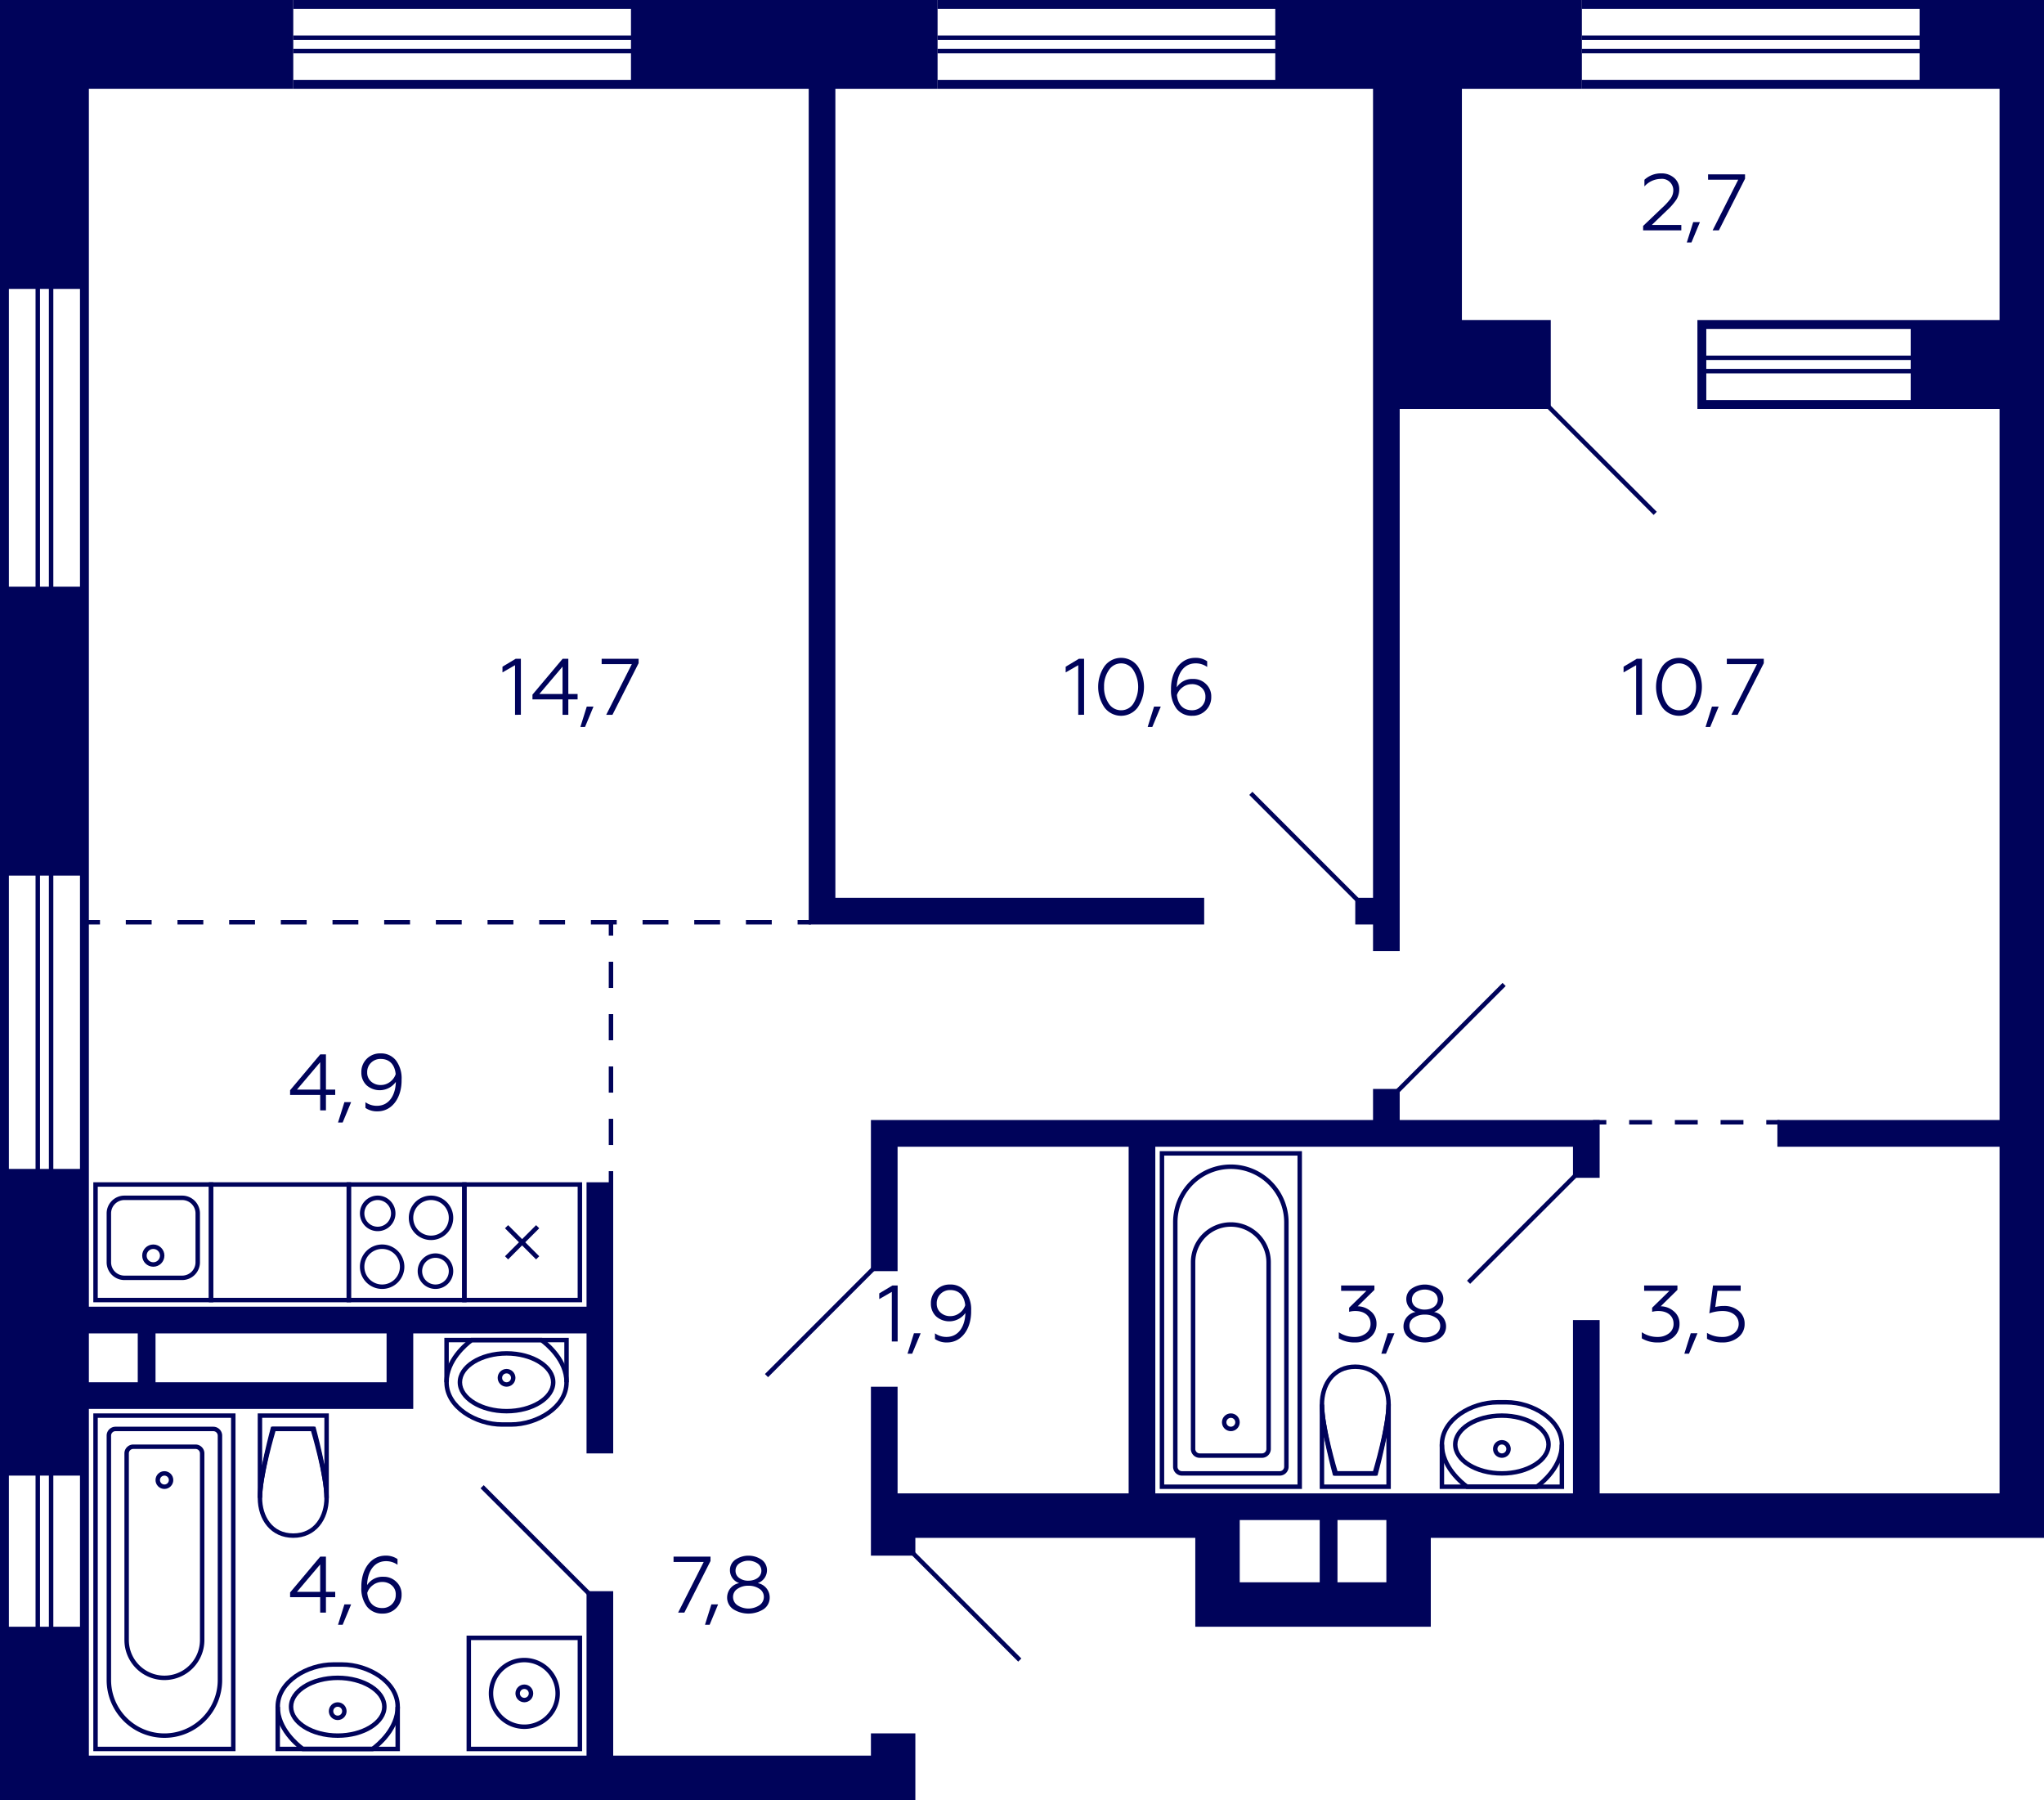 <svg xmlns="http://www.w3.org/2000/svg" width="460" height="405" viewBox="0 0 460 405">
  <title>3k_9s_20fl_4</title>
  <g id="Слой_2" data-name="Слой 2">
    <g id="_3k_9s_20fl_4" data-name="3k_9s_20fl_4">
      <g id="sant">
        <g>
          <path d="M292,260v74H262V260h30m1-1H261v76h32V259Z" fill="#00035b"/>
          <path d="M277,263a12.013,12.013,0,0,1,12,12v55a1,1,0,0,1-1,1H266a1,1,0,0,1-1-1V275a12.013,12.013,0,0,1,12-12m0-1h0a13,13,0,0,0-13,13v55a2,2,0,0,0,2,2h22a2,2,0,0,0,2-2V275a13,13,0,0,0-13-13Z" fill="#00035b"/>
          <path d="M277,276a8.009,8.009,0,0,1,8,8v42a1,1,0,0,1-1,1H270a1,1,0,0,1-1-1V284a8.009,8.009,0,0,1,8-8m0-1h0a9,9,0,0,0-9,9v42a2,2,0,0,0,2,2h14a2,2,0,0,0,2-2V284a9,9,0,0,0-9-9Z" fill="#00035b"/>
          <circle cx="277" cy="320" r="1.5" fill="none" stroke="#00035b" stroke-miterlimit="10"/>
        </g>
        <g>
          <path d="M312,323.3V334H298V323.3c.857,4.021,1.967,7.739,2.042,7.991l.214.713h9.488l.214-.713c.075-.252,1.185-3.97,2.042-7.991m1-7.3h-1c0,5-3,15-3,15h-8s-3-10-3-15h-1v19h16V316Z" fill="#00035b"/>
          <path d="M305,308c4.836,0,7,4.018,7,8,0,4.076-2.109,12.47-2.769,15h-8.462c-.66-2.53-2.769-10.924-2.769-15,0-3.982,2.165-8,7-8m0-1c-5,0-8,4-8,9s3,16,3,16h10s3-11,3-16-3-9-8-9Z" fill="#00035b"/>
        </g>
        <g>
          <polyline points="351.5 325 351.5 334.5 324.5 334.5 324.5 325" fill="none" stroke="#00035b" stroke-miterlimit="10"/>
          <path d="M339,316c5.676,0,12,3.7,12,9,0,4.738-4.267,8.214-5.322,9H330.322c-1.057-.788-5.322-4.263-5.322-9,0-5.3,6.324-9,12-9h2m0-1h-2c-6,0-13,4-13,10s6,10,6,10h16s6-4,6-10-7-10-13-10Z" fill="#00035b"/>
          <path d="M338,319c5.421,0,10,2.748,10,6s-4.579,6-10,6-10-2.748-10-6,4.579-6,10-6m0-1c-6.075,0-11,3.134-11,7s4.925,7,11,7,11-3.134,11-7-4.925-7-11-7Z" fill="#00035b"/>
          <circle cx="338" cy="326" r="1.5" fill="none" stroke="#00035b" stroke-miterlimit="10"/>
        </g>
        <g>
          <path d="M52,319v74H22V319H52m1-1H21v76H53V318Z" fill="#00035b"/>
          <path d="M48,322a1,1,0,0,1,1,1v55a12,12,0,0,1-24,0V323a1,1,0,0,1,1-1H48m0-1H26a2,2,0,0,0-2,2v55a13,13,0,0,0,13,13h0a13,13,0,0,0,13-13V323a2,2,0,0,0-2-2Z" fill="#00035b"/>
          <path d="M44,326a1,1,0,0,1,1,1v42a8,8,0,0,1-16,0V327a1,1,0,0,1,1-1H44m0-1H30a2,2,0,0,0-2,2v42a9,9,0,0,0,9,9h0a9,9,0,0,0,9-9V327a2,2,0,0,0-2-2Z" fill="#00035b"/>
          <circle cx="37" cy="333" r="1.5" fill="none" stroke="#00035b" stroke-miterlimit="10"/>
        </g>
        <g>
          <path d="M73,319v10.7c-.857-4.021-1.967-7.739-2.042-7.991L70.744,321H61.256l-.214.713c-.075.252-1.184,3.97-2.042,7.991V319H73m1-1H58v19h1c0-5,3-15,3-15h8s3,10,3,15h1V318Z" fill="#00035b"/>
          <path d="M70.231,322c.66,2.53,2.769,10.924,2.769,15,0,3.982-2.164,8-7,8s-7-4.018-7-8c0-4.076,2.109-12.47,2.769-15h8.462M71,321H61s-3,11-3,16,3,9,8,9,8-4,8-9-3-16-3-16Z" fill="#00035b"/>
        </g>
        <g>
          <polyline points="89.5 384 89.5 393.5 62.5 393.5 62.5 384" fill="none" stroke="#00035b" stroke-miterlimit="10"/>
          <path d="M77,375c5.676,0,12,3.7,12,9,0,4.738-4.267,8.214-5.322,9H68.322c-1.057-.788-5.322-4.263-5.322-9,0-5.3,6.324-9,12-9h2m0-1H75c-6,0-13,4-13,10s6,10,6,10H84s6-4,6-10-7-10-13-10Z" fill="#00035b"/>
          <path d="M76,378c5.421,0,10,2.748,10,6s-4.579,6-10,6-10-2.748-10-6,4.579-6,10-6m0-1c-6.075,0-11,3.134-11,7s4.925,7,11,7,11-3.134,11-7-4.925-7-11-7Z" fill="#00035b"/>
          <circle cx="76" cy="385" r="1.5" fill="none" stroke="#00035b" stroke-miterlimit="10"/>
        </g>
        <g>
          <polyline points="127.5 311 127.5 301.5 100.5 301.5 100.5 311" fill="none" stroke="#00035b" stroke-miterlimit="10"/>
          <path d="M121.678,302c1.057.788,5.322,4.263,5.322,9,0,5.3-6.324,9-12,9h-2c-5.676,0-12-3.7-12-9,0-4.738,4.267-8.214,5.322-9h15.356m.322-1H106s-6,4-6,10,7,10,13,10h2c6,0,13-4,13-10s-6-10-6-10Z" fill="#00035b"/>
          <path d="M114,305c5.421,0,10,2.748,10,6s-4.579,6-10,6-10-2.748-10-6,4.579-6,10-6m0-1c-6.075,0-11,3.134-11,7s4.925,7,11,7,11-3.134,11-7-4.925-7-11-7Z" fill="#00035b"/>
          <circle cx="114" cy="310" r="1.5" fill="none" stroke="#00035b" stroke-miterlimit="10"/>
        </g>
        <g>
          <path d="M130,369v24H106V369h24m1-1H105v26h26V368Z" fill="#00035b"/>
          <path d="M118,374a7,7,0,1,1-7,7,7.008,7.008,0,0,1,7-7m0-1a8,8,0,1,0,8,8,8,8,0,0,0-8-8Z" fill="#00035b"/>
          <circle cx="118" cy="381" r="1.5" fill="none" stroke="#00035b" stroke-miterlimit="10"/>
        </g>
        <g>
          <path d="M104,267v25H79V267h25m1-1H78v27h27V266Z" fill="#00035b"/>
          <path d="M85,270a3,3,0,1,1-3,3,3,3,0,0,1,3-3m0-1a4,4,0,1,0,4,4,4,4,0,0,0-4-4Z" fill="#00035b"/>
          <path d="M98,283a3,3,0,1,1-3,3,3,3,0,0,1,3-3m0-1a4,4,0,1,0,4,4,4,4,0,0,0-4-4Z" fill="#00035b"/>
          <path d="M97,270a4,4,0,1,1-4,4,4,4,0,0,1,4-4m0-1a5,5,0,1,0,5,5,5,5,0,0,0-5-5Z" fill="#00035b"/>
          <path d="M86,281a4,4,0,1,1-4,4,4,4,0,0,1,4-4m0-1a5,5,0,1,0,5,5,5,5,0,0,0-5-5Z" fill="#00035b"/>
        </g>
        <g>
          <path d="M47,267v25H22V267H47m1-1H21v27H48V266Z" fill="#00035b"/>
          <path d="M41,270a3,3,0,0,1,3,3v11a3,3,0,0,1-3,3H28a3,3,0,0,1-3-3V273a3,3,0,0,1,3-3H41m0-1H28a4,4,0,0,0-4,4v11a4,4,0,0,0,4,4H41a4,4,0,0,0,4-4V273a4,4,0,0,0-4-4Z" fill="#00035b"/>
          <circle cx="34.5" cy="282.5" r="2" fill="none" stroke="#00035b" stroke-miterlimit="10"/>
        </g>
        <path d="M78,267v25H48V267H78m1-1H47v27H79V266Z" fill="#00035b"/>
        <g>
          <path d="M130,267v25H105V267h25m1-1H104v27h27V266Z" fill="#00035b"/>
          <line x1="121" y1="276" x2="114" y2="283" fill="none" stroke="#00035b" stroke-miterlimit="10"/>
          <line x1="114" y1="276" x2="121" y2="283" fill="none" stroke="#00035b" stroke-miterlimit="10"/>
        </g>
      </g>
      <g id="d">
        <line x1="348.5" y1="91.5" x2="372.5" y2="115.5" fill="none" stroke="#00035a" stroke-miterlimit="10"/>
        <line x1="305.5" y1="202.5" x2="281.5" y2="178.5" fill="none" stroke="#00035a" stroke-miterlimit="10"/>
        <line x1="314.5" y1="245.5" x2="338.5" y2="221.5" fill="none" stroke="#00035a" stroke-miterlimit="10"/>
        <line x1="354.5" y1="264.5" x2="330.5" y2="288.5" fill="none" stroke="#00035a" stroke-miterlimit="10"/>
        <line x1="205.5" y1="349.5" x2="229.5" y2="373.5" fill="none" stroke="#00035a" stroke-miterlimit="10"/>
        <line x1="196.5" y1="285.5" x2="172.5" y2="309.5" fill="none" stroke="#00035a" stroke-miterlimit="10"/>
        <line x1="108.5" y1="334.5" x2="132.5" y2="358.5" fill="none" stroke="#00035a" stroke-miterlimit="10"/>
        <g>
          <line x1="182.5" y1="207.5" x2="179.5" y2="207.5" fill="none" stroke="#00035a" stroke-miterlimit="10"/>
          <line x1="173.685" y1="207.5" x2="25.407" y2="207.5" fill="none" stroke="#00035a" stroke-miterlimit="10" stroke-dasharray="5.815 5.815"/>
          <line x1="22.5" y1="207.5" x2="19.5" y2="207.5" fill="none" stroke="#00035a" stroke-miterlimit="10"/>
        </g>
        <g>
          <line x1="400.5" y1="252.5" x2="397.5" y2="252.5" fill="none" stroke="#00035a" stroke-miterlimit="10"/>
          <line x1="392.357" y1="252.5" x2="364.072" y2="252.5" fill="none" stroke="#00035a" stroke-miterlimit="10" stroke-dasharray="5.143 5.143"/>
          <line x1="361.5" y1="252.5" x2="358.5" y2="252.5" fill="none" stroke="#00035a" stroke-miterlimit="10"/>
        </g>
        <g>
          <line x1="137.5" y1="266.5" x2="137.5" y2="263.5" fill="none" stroke="#00035a" stroke-miterlimit="10"/>
          <line x1="137.5" y1="257.611" x2="137.5" y2="213.444" fill="none" stroke="#00035a" stroke-miterlimit="10" stroke-dasharray="5.889 5.889"/>
          <line x1="137.5" y1="210.5" x2="137.5" y2="207.5" fill="none" stroke="#00035a" stroke-miterlimit="10"/>
        </g>
      </g>
      <g id="s">
        <g>
          <polygon points="182 20 182 208 188 208 271 208 271 202 188 202 188 20 211 20 211 0 142 0 66 0 66 2 142 2 142 8 66 8 66 9 142 9 142 11 66 11 66 12 142 12 142 18 66 18 66 20 142 20 182 20" fill="#00035a"/>
          <path d="M432,0H356V2h76V8H356V9h76v2H356v1h76v6H356v2h94V72H382V92h68V252H400v6h50v78H360V297h-6v39H260V258h94v7h6V252H315v-7h-6v7H196v34h6V258h52v78H202V312h-6v38h10v-4h63v20h53V346H460V0Zm-2,90H384V84h46Zm0-7H384V81h46Zm0-3H384V74h46ZM297,356H279V342h18Zm15-10v10H301V342h11Z" fill="#00035a"/>
          <polygon points="287 20 309 20 309 72 309 92 309 202 305 202 305 208 309 208 309 214 315 214 315 92 349 92 349 72 329 72 329 20 356 20 356 0 287 0 287 0 211 0 211 2 287 2 287 8 211 8 211 9 287 9 287 11 211 11 211 12 287 12 287 18 211 18 211 20 287 20 287 20" fill="#00035a"/>
          <path d="M196,395H138V358h-6v37H20V366h0V317H93V300h39v27h6V266h-6v28H20V263h0V20H66V0H0V20H0V263H0V366H0v39H206V390H196ZM35,300H87v11H35Zm-15,0H31v11H20ZM8,366H2V332H8ZM8,263H2V197H8ZM8,132H2V65H8Zm3,234H9V332h2Zm0-103H9V197h2Zm0-131H9V65h2Zm7,234H12V332h6Zm0-103H12V197h6Zm0-131H12V65h6Z" fill="#00035a"/>
        </g>
      </g>
      <g id="t">
        <g>
          <path d="M369.784,51.827v-.991l4.25-4.051A14.269,14.269,0,0,0,376,44.643a3.3,3.3,0,0,0,.576-1.891,2.558,2.558,0,0,0-2.862-2.5,4.993,4.993,0,0,0-3.638,1.693V40.447a5.437,5.437,0,0,1,3.764-1.44,4.257,4.257,0,0,1,2.9.99,3.265,3.265,0,0,1,1.171,2.593,4.382,4.382,0,0,1-.631,2.3,13.6,13.6,0,0,1-2.16,2.466l-3.385,3.259h6.644v1.207Z" fill="#00035b"/>
          <path d="M379.612,54.563l1.441-4.591h1.512l-1.908,4.591Z" fill="#00035b"/>
          <path d="M385.426,51.827l5.762-11.4H384.4V39.223h8.319v.99l-5.888,11.614Z" fill="#00035b"/>
        </g>
        <g>
          <path d="M368.211,160.826V149.662l-2.827,1.621V150l2.971-1.782h1.17v12.6Z" fill="#00035b"/>
          <path d="M374.114,149.9a4.651,4.651,0,0,1,7.472-.018,8.294,8.294,0,0,1,0,9.291,4.663,4.663,0,0,1-7.472,0,8.27,8.27,0,0,1,0-9.273Zm6.5.865a3.264,3.264,0,0,0-5.509,0,6.315,6.315,0,0,0-1.081,3.763,6.464,6.464,0,0,0,1.062,3.781,3.3,3.3,0,0,0,2.773,1.494,3.241,3.241,0,0,0,2.755-1.494,7.127,7.127,0,0,0,0-7.544Z" fill="#00035b"/>
          <path d="M383.834,163.563l1.44-4.592h1.513l-1.909,4.592Z" fill="#00035b"/>
          <path d="M389.648,160.826l5.761-11.4h-6.788v-1.206h8.319v.99l-5.888,11.614Z" fill="#00035b"/>
        </g>
        <g>
          <path d="M242.657,160.826V149.662l-2.827,1.621V150l2.971-1.782h1.17v12.6Z" fill="#00035b"/>
          <path d="M248.561,149.9a4.651,4.651,0,0,1,7.472-.018,8.3,8.3,0,0,1,0,9.291,4.663,4.663,0,0,1-7.472,0,8.265,8.265,0,0,1,0-9.273Zm6.5.865a3.265,3.265,0,0,0-5.51,0,6.322,6.322,0,0,0-1.081,3.763,6.464,6.464,0,0,0,1.063,3.781,3.294,3.294,0,0,0,2.773,1.494,3.244,3.244,0,0,0,2.755-1.494,7.127,7.127,0,0,0,0-7.544Z" fill="#00035b"/>
          <path d="M258.28,163.563l1.44-4.592h1.513l-1.909,4.592Z" fill="#00035b"/>
          <path d="M264.814,159.493a6.753,6.753,0,0,1-1.278-4.357c-.072-3.925,2.052-7.148,5.473-7.13a4.515,4.515,0,0,1,2.665.774v1.279a4.44,4.44,0,0,0-2.557-.811c-2.989,0-4.231,2.719-4.285,5.384a4.108,4.108,0,0,1,3.691-1.873,3.976,3.976,0,0,1,2.881,1.135,3.774,3.774,0,0,1,1.188,2.88,4.084,4.084,0,0,1-1.242,3.061,4.136,4.136,0,0,1-3.043,1.207A4.3,4.3,0,0,1,264.814,159.493Zm5.582-.54a2.89,2.89,0,0,0,.882-2.179,2.606,2.606,0,0,0-.882-2.07,3.181,3.181,0,0,0-2.2-.774,3.37,3.37,0,0,0-2.052.7,3.49,3.49,0,0,0-1.279,1.746c.216,2.161,1.405,3.421,3.367,3.421A2.99,2.99,0,0,0,270.4,158.953Z" fill="#00035b"/>
        </g>
        <g>
          <path d="M301.294,301.124v-1.387a6.16,6.16,0,0,0,3.6,1.062,4.059,4.059,0,0,0,2.485-.792,2.606,2.606,0,0,0,1.062-2.178c0-1.729-1.332-2.863-3.421-2.863a5.179,5.179,0,0,0-1.4.18v-.918l3.889-3.8h-5.69v-1.206h7.49v.99l-3.763,3.691a4.541,4.541,0,0,1,2.935,1.117,3.484,3.484,0,0,1,1.3,2.809,3.815,3.815,0,0,1-1.386,3.043,5.12,5.12,0,0,1-3.421,1.17A6.779,6.779,0,0,1,301.294,301.124Z" fill="#00035b"/>
          <path d="M310.87,304.563l1.441-4.592h1.512l-1.908,4.592Z" fill="#00035b"/>
          <path d="M325.435,298.387a3.137,3.137,0,0,1-1.369,2.664,6.4,6.4,0,0,1-6.842,0,3.138,3.138,0,0,1-1.368-2.664,3.291,3.291,0,0,1,2.719-3.2,3.059,3.059,0,0,1-2.089-2.881,2.87,2.87,0,0,1,1.188-2.377,5.3,5.3,0,0,1,5.96,0,2.871,2.871,0,0,1,1.189,2.377,3.06,3.06,0,0,1-2.089,2.881A3.273,3.273,0,0,1,325.435,298.387Zm-2.323,1.782a2.259,2.259,0,0,0,1.009-1.855,2.143,2.143,0,0,0-.991-1.836,4.214,4.214,0,0,0-2.484-.7,4.158,4.158,0,0,0-2.467.7,2.14,2.14,0,0,0-.99,1.836,2.236,2.236,0,0,0,.99,1.855,4.491,4.491,0,0,0,4.933,0Zm-4.537-6.14a3.362,3.362,0,0,0,2.071.613c1.674,0,2.916-.919,2.916-2.233a1.967,1.967,0,0,0-.846-1.638,3.712,3.712,0,0,0-4.141,0,1.95,1.95,0,0,0-.828,1.638A1.919,1.919,0,0,0,318.575,294.029Z" fill="#00035b"/>
        </g>
        <g>
          <path d="M369.488,301.124v-1.387a6.162,6.162,0,0,0,3.6,1.062,4.057,4.057,0,0,0,2.485-.792,2.606,2.606,0,0,0,1.062-2.178c0-1.729-1.333-2.863-3.421-2.863a5.179,5.179,0,0,0-1.4.18v-.918l3.889-3.8h-5.69v-1.206h7.49v.99l-3.763,3.691a4.541,4.541,0,0,1,2.935,1.117,3.484,3.484,0,0,1,1.3,2.809,3.815,3.815,0,0,1-1.386,3.043,5.121,5.121,0,0,1-3.421,1.17A6.779,6.779,0,0,1,369.488,301.124Z" fill="#00035b"/>
          <path d="M379.064,304.563l1.44-4.592h1.513l-1.909,4.592Z" fill="#00035b"/>
          <path d="M384.158,301.213v-1.332a6.419,6.419,0,0,0,3.439.918,4.118,4.118,0,0,0,2.647-.828,2.584,2.584,0,0,0,1.044-2.124c0-1.675-1.405-2.881-3.583-2.881a9.059,9.059,0,0,0-3.025.522l.828-6.266h6.23v1.206h-5.221l-.5,3.637a7.623,7.623,0,0,1,2-.234,4.882,4.882,0,0,1,3.295,1.135,3.588,3.588,0,0,1,1.315,2.881,3.707,3.707,0,0,1-1.423,3.025,5.481,5.481,0,0,1-3.565,1.17A6.8,6.8,0,0,1,384.158,301.213Z" fill="#00035b"/>
        </g>
        <g>
          <path d="M200.7,301.826V290.662l-2.826,1.621V291l2.97-1.782h1.171v12.6Z" fill="#00035b"/>
          <path d="M204.241,304.563l1.441-4.592h1.512l-1.908,4.592Z" fill="#00035b"/>
          <path d="M217.275,290.572a6.665,6.665,0,0,1,1.279,4.34c.072,3.925-2.052,7.166-5.474,7.13a4.514,4.514,0,0,1-2.664-.774v-1.279a4.438,4.438,0,0,0,2.556.81c2.989,0,4.232-2.718,4.285-5.383a4.465,4.465,0,0,1-6.589.756,3.892,3.892,0,0,1-1.171-2.9,4.136,4.136,0,0,1,1.225-3.061,4.208,4.208,0,0,1,3.06-1.206A4.258,4.258,0,0,1,217.275,290.572Zm-5.6.54a2.878,2.878,0,0,0-.864,2.161,2.608,2.608,0,0,0,.882,2.071,3.181,3.181,0,0,0,2.2.774,3.372,3.372,0,0,0,2.052-.7,3.492,3.492,0,0,0,1.278-1.747c-.216-2.16-1.4-3.421-3.366-3.421A3,3,0,0,0,211.676,291.112Z" fill="#00035b"/>
        </g>
        <g>
          <path d="M115.908,160.826V149.662l-2.826,1.621V150l2.97-1.782h1.171v12.6Z" fill="#00035b"/>
          <path d="M126.6,160.826v-3.475h-6.769v-1.063l6.787-8.066H127.9v7.923h2.088v1.206H127.9v3.475Zm-5.221-4.681H126.6v-6.159Z" fill="#00035b"/>
          <path d="M130.613,163.563l1.441-4.592h1.512l-1.908,4.592Z" fill="#00035b"/>
          <path d="M136.427,160.826l5.762-11.4H135.4v-1.206h8.319v.99l-5.888,11.614Z" fill="#00035b"/>
        </g>
        <g>
          <path d="M72.056,362.826v-3.475h-6.77v-1.063l6.788-8.066h1.279v7.923h2.088v1.206H73.353v3.475Zm-5.221-4.681h5.221v-6.159Z" fill="#00035b"/>
          <path d="M76.068,365.563l1.44-4.592h1.513l-1.909,4.592Z" fill="#00035b"/>
          <path d="M82.6,361.493a6.747,6.747,0,0,1-1.279-4.357c-.071-3.925,2.053-7.148,5.474-7.13a4.518,4.518,0,0,1,2.665.774v1.279a4.444,4.444,0,0,0-2.557-.811c-2.989,0-4.231,2.719-4.285,5.384a4.107,4.107,0,0,1,3.691-1.873,3.974,3.974,0,0,1,2.88,1.135,3.771,3.771,0,0,1,1.189,2.88,4.084,4.084,0,0,1-1.242,3.061,4.139,4.139,0,0,1-3.043,1.207A4.294,4.294,0,0,1,82.6,361.493Zm5.582-.54a2.893,2.893,0,0,0,.881-2.179,2.608,2.608,0,0,0-.881-2.07,3.185,3.185,0,0,0-2.2-.774,3.373,3.373,0,0,0-2.053.7,3.494,3.494,0,0,0-1.278,1.746c.216,2.161,1.4,3.421,3.366,3.421A2.993,2.993,0,0,0,88.185,360.953Z" fill="#00035b"/>
        </g>
        <g>
          <path d="M72.056,249.826v-3.475h-6.77v-1.063l6.788-8.066h1.279v7.923h2.088v1.206H73.353v3.475Zm-5.221-4.681h5.221v-6.159Z" fill="#00035b"/>
          <path d="M76.068,252.563l1.44-4.592h1.513l-1.909,4.592Z" fill="#00035b"/>
          <path d="M89.1,238.572a6.67,6.67,0,0,1,1.278,4.34c.072,3.925-2.053,7.166-5.474,7.13a4.514,4.514,0,0,1-2.664-.774v-1.279a4.438,4.438,0,0,0,2.556.81c2.989,0,4.232-2.718,4.286-5.383a4.467,4.467,0,0,1-6.59.756,3.892,3.892,0,0,1-1.171-2.9,4.136,4.136,0,0,1,1.225-3.061,4.208,4.208,0,0,1,3.06-1.206A4.261,4.261,0,0,1,89.1,238.572Zm-5.6.54a2.878,2.878,0,0,0-.864,2.161,2.608,2.608,0,0,0,.882,2.071,3.183,3.183,0,0,0,2.2.774,3.37,3.37,0,0,0,2.052-.7,3.494,3.494,0,0,0,1.279-1.747c-.216-2.16-1.405-3.421-3.367-3.421A3,3,0,0,0,83.5,239.112Z" fill="#00035b"/>
        </g>
        <g>
          <path d="M152.607,362.826l5.762-11.4h-6.788v-1.206H159.9v.99l-5.888,11.614Z" fill="#00035b"/>
          <path d="M158.655,365.563l1.441-4.592h1.512l-1.908,4.592Z" fill="#00035b"/>
          <path d="M173.22,359.387a3.138,3.138,0,0,1-1.368,2.664,6.4,6.4,0,0,1-6.843,0,3.138,3.138,0,0,1-1.368-2.664,3.291,3.291,0,0,1,2.719-3.2,3.06,3.06,0,0,1-2.088-2.881,2.87,2.87,0,0,1,1.188-2.377,5.294,5.294,0,0,1,5.959,0,2.871,2.871,0,0,1,1.189,2.377,3.06,3.06,0,0,1-2.089,2.881A3.273,3.273,0,0,1,173.22,359.387Zm-2.322,1.782a2.258,2.258,0,0,0,1.008-1.855,2.142,2.142,0,0,0-.99-1.836,4.22,4.22,0,0,0-2.485-.7,4.158,4.158,0,0,0-2.467.7,2.14,2.14,0,0,0-.99,1.836,2.236,2.236,0,0,0,.99,1.855,4.492,4.492,0,0,0,4.934,0Zm-4.538-6.14a3.362,3.362,0,0,0,2.071.613c1.674,0,2.916-.919,2.916-2.233a1.967,1.967,0,0,0-.846-1.638,3.712,3.712,0,0,0-4.141,0,1.95,1.95,0,0,0-.828,1.638A1.919,1.919,0,0,0,166.36,355.029Z" fill="#00035b"/>
        </g>
      </g>
    </g>
  </g>
</svg>
